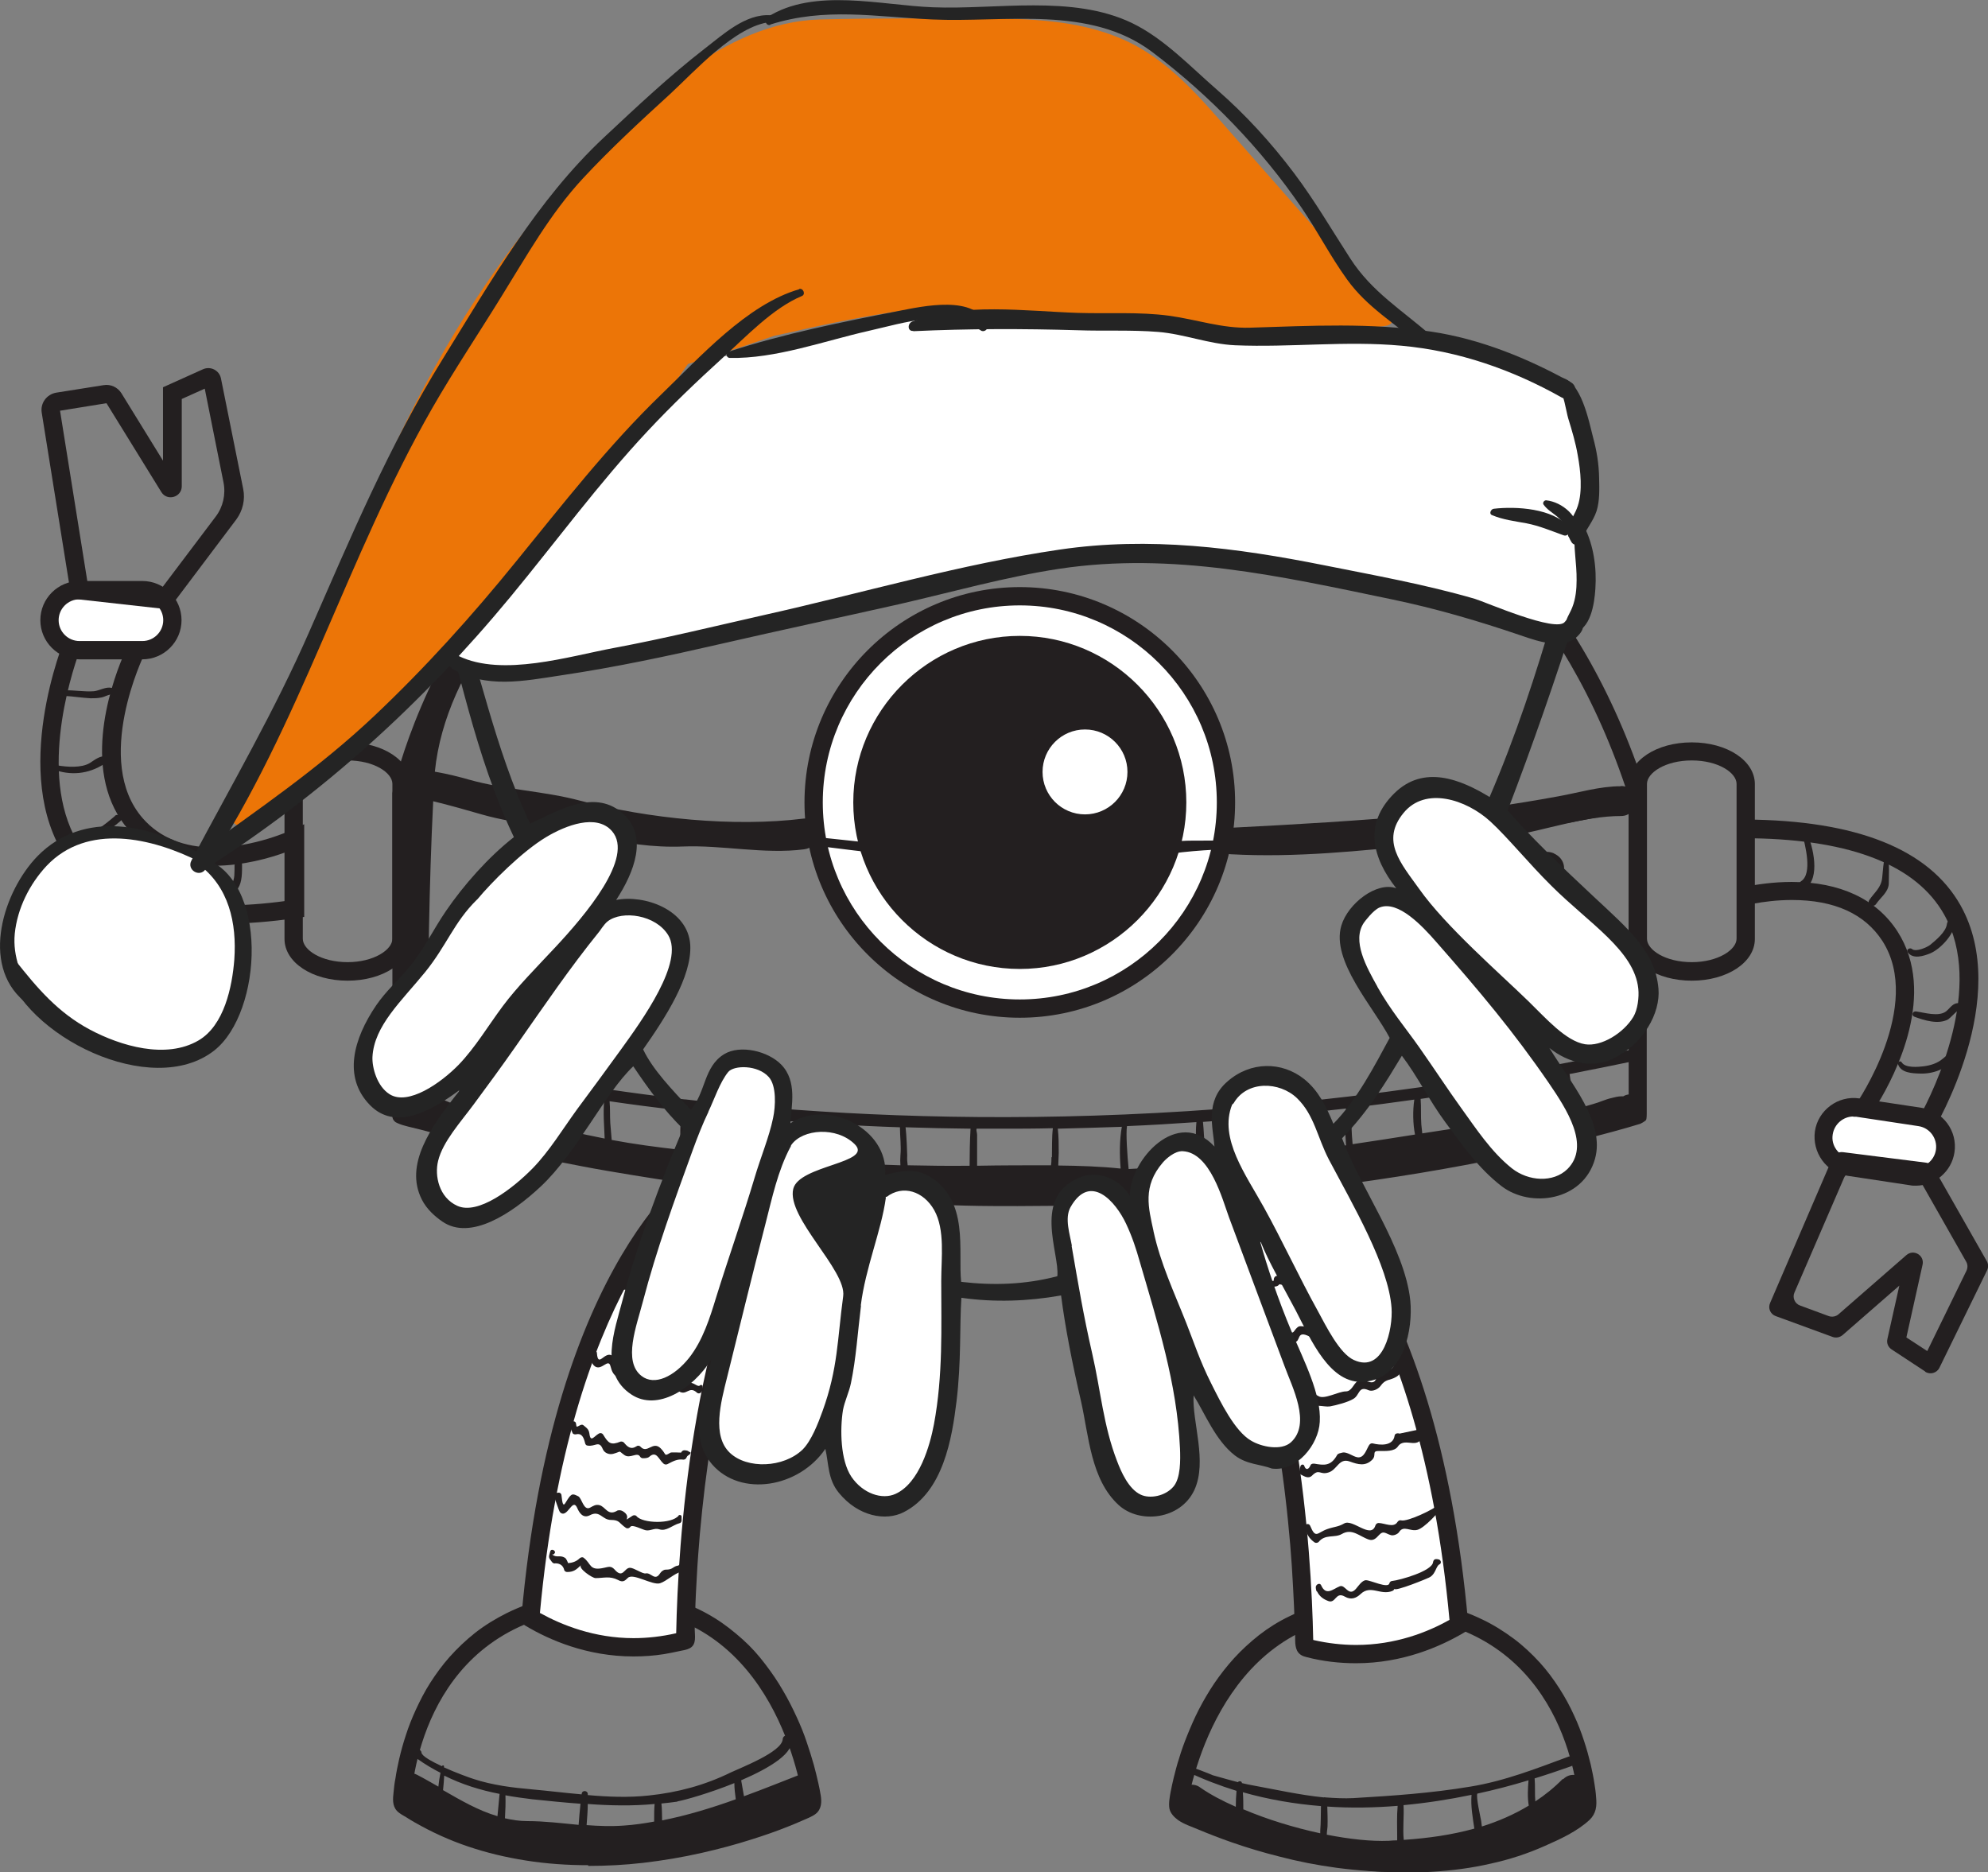 <?xml version="1.0" encoding="UTF-8"?> <svg xmlns="http://www.w3.org/2000/svg" id="_Слой_2" data-name="Слой 2" viewBox="0 0 84.76 79.82"><rect x="0" y="0" width="84.76" height="79.82" fill="#808080" stroke="none"/><defs><style> .cls-1, .cls-2, .cls-3, .cls-4, .cls-5, .cls-6 { stroke-width: 0px; } .cls-1, .cls-5 { fill-rule: evenodd; } .cls-1, .cls-6 { fill: #fff; } .cls-2 { fill: #231f20; } .cls-3, .cls-5 { fill: #242424; } .cls-4 { fill: #ec7507; } </style></defs><g id="_Лицо" data-name="Лицо"><g id="_лицо" data-name="лицо"><g><g><path class="cls-2" d="M82.22,48.53l-3.36-1.06.3-.44s2.86-4.16,1.1-6.91c-.75-1.16-2.05-1.75-3.86-1.75-1.27,0-2.31.31-2.32.31l.19.06-.19-3.8h.34c4.73.03,7.82,1.26,9.17,3.66,2.2,3.92-1.06,9.43-1.2,9.66l-.16.26ZM80.08,47.04l1.77.56c.61-1.12,2.77-5.54,1.04-8.61-1.17-2.08-3.91-3.18-8.15-3.25l-.31,2.06c.47-.09,1.17-.2,1.96-.2,2.06,0,3.62.73,4.51,2.11,1.7,2.64-.09,6.11-.83,7.33Z"></path><path class="cls-6" d="M77.76,48.29c.1-.7.76-1.18,1.45-1.07l2.65.4c.7.11,1.18.76,1.07,1.45h0c-.11.7-.76,1.18-1.45,1.07l-2.65-.4c-.7-.1-1.18-.76-1.07-1.45h0Z"></path><path class="cls-2" d="M81.68,50.55c-.08,0-.17,0-.25-.02l-2.65-.4c-.44-.07-.83-.3-1.09-.66-.26-.36-.37-.8-.31-1.24.13-.89.98-1.54,1.9-1.4l2.65.4c.91.14,1.54.99,1.4,1.9-.12.81-.83,1.42-1.65,1.42ZM79.02,47.6c-.43,0-.81.32-.88.76-.04.24.02.47.16.66s.35.32.58.35l2.65.4c.49.07.94-.27,1.01-.75.07-.48-.26-.94-.75-1.01l-2.65-.4s-.09,0-.13,0Z"></path><path class="cls-2" d="M82.08,58.47l-1.43-.94c-.15-.1-.22-.27-.18-.44l.51-2.28-2.42,2.11c-.12.1-.28.13-.42.08l-2.43-.89c-.23-.08-.34-.34-.24-.56l2.66-6.18c.07-.17.25-.27.44-.25l3.56.45c.13.02.25.09.31.21l2.27,3.99c.07.12.07.27.01.39l-2.03,4.15c-.11.23-.4.31-.61.17ZM81.28,57.02l.89.58,1.67-3.42c.06-.13.06-.27-.01-.39l-1.87-3.29c-.07-.12-.18-.19-.31-.21l-2.59-.32c-.19-.02-.37.08-.44.25l-2.11,4.88c-.1.22.01.48.24.56l1.22.45c.14.05.31.02.42-.08l2.89-2.52c.31-.27.78.01.69.41l-.69,3.1Z"></path><path class="cls-2" d="M25.08,79.52c-.89,0-1.78-.06-2.66-.2s-1.67-.33-2.47-.6-1.54-.61-2.26-1.02c-.13-.07-.25-.15-.38-.23-.13-.08-.28-.15-.39-.27-.2-.22-.17-.52-.14-.79.02-.2.04-.4.08-.59.04-.28.1-.56.16-.83.08-.34.17-.67.28-1,.12-.38.27-.75.43-1.1.18-.39.38-.78.61-1.14.25-.39.52-.76.83-1.11.33-.37.69-.71,1.08-1.02.42-.33.88-.61,1.36-.85.53-.26,1.09-.47,1.67-.62.66-.17,1.34-.28,2.01-.33.04,0,.09,0,.13,0,.65-.04,1.31-.02,1.96.07.57.08,1.13.22,1.68.41.49.18.97.41,1.42.69.42.26.81.57,1.18.9s.67.67.96,1.05.53.73.76,1.13c.22.37.41.75.59,1.14.16.35.31.71.43,1.08.11.32.21.64.3.96.07.25.13.51.19.77.04.17.07.34.1.51.05.29.04.6-.21.8-.17.13-.4.21-.6.3-.18.08-.37.16-.55.23-.52.21-1.04.39-1.58.56-.69.22-1.4.41-2.11.57-.83.19-1.67.33-2.52.43-.78.09-1.56.13-2.34.13ZM17.53,76.67c2.16,1.37,4.7,2.07,7.55,2.07,4.34,0,8.15-1.63,9.14-2.09-.25-1.51-1.79-8.49-8.75-8.08-7.04.42-7.85,6.81-7.94,8.1Z"></path><path class="cls-6" d="M29.21,69.93c.05-3.44.53-13.27,4.27-19.45l-3.31-.68s-6.21,3.82-7.55,19.18c1.42.84,3.74,1.72,6.6.95Z"></path><path class="cls-2" d="M27.01,70.62c-1.99,0-3.6-.71-4.59-1.3l-.21-.13.02-.24c1.35-15.38,7.48-19.32,7.74-19.48l.13-.08,4.01.83-.29.47c-.37.62-.71,1.26-1.01,1.92s-.59,1.37-.83,2.07-.48,1.44-.68,2.17-.38,1.47-.54,2.21-.29,1.46-.41,2.2-.21,1.42-.3,2.13c-.08.67-.15,1.33-.21,2-.05.6-.1,1.21-.13,1.82-.03.52-.06,1.05-.07,1.58,0,.22-.01.45-.02.67,0,.28.09.65-.21.81-.13.07-.29.09-.43.12-.22.05-.44.09-.66.13-.43.07-.87.1-1.31.1ZM23.03,68.77c.92.51,2.31,1.07,3.98,1.07h0c.6,0,1.21-.07,1.82-.21.08-3.93.65-12.85,4.04-18.87l-2.62-.54c-.85.63-5.98,4.98-7.23,18.55Z"></path><path class="cls-2" d="M59.75,79.82c-.93,0-1.85-.07-2.77-.19-.82-.11-1.64-.27-2.44-.48-.68-.17-1.35-.37-2.01-.6-.49-.17-.98-.36-1.46-.56-.28-.12-.6-.22-.85-.4-.15-.11-.32-.28-.36-.48-.04-.22.01-.49.05-.71.04-.2.08-.4.13-.6.07-.28.14-.56.23-.83.1-.34.22-.67.35-.99.15-.37.31-.74.49-1.09.2-.39.42-.76.66-1.12.26-.38.54-.74.85-1.08s.68-.68,1.06-.98c.4-.31.83-.58,1.29-.8.49-.24,1.01-.43,1.54-.56.6-.15,1.21-.23,1.82-.25.36-.01.72,0,1.08.01.69.04,1.38.14,2.06.31.59.15,1.16.35,1.7.61.49.23.95.52,1.38.84.4.3.76.64,1.1,1.01.31.34.59.72.84,1.11.23.36.44.74.62,1.14.17.36.31.73.43,1.1.11.33.2.66.28.99.06.27.12.55.16.82.03.19.06.39.07.58.04.38,0,.7-.28.97-.53.49-1.25.82-1.91,1.11-.74.33-1.51.58-2.29.75-.82.19-1.67.3-2.51.35-.44.03-.88.04-1.32.04ZM50.62,76.95c.99.46,4.8,2.09,9.14,2.09h0c2.85,0,5.39-.7,7.55-2.07-.09-1.29-.92-7.68-7.94-8.1-6.88-.41-8.49,6.59-8.75,8.08Z"></path><path class="cls-6" d="M55.62,70.23c-.05-3.44-.53-13.27-4.27-19.45l3.31-.68s6.21,3.82,7.55,19.18c-1.42.84-3.74,1.72-6.6.95Z"></path><path class="cls-2" d="M57.82,70.91c-.71,0-1.42-.08-2.11-.26-.06-.02-.12-.03-.18-.06-.3-.14-.31-.46-.31-.74,0-.22,0-.44-.02-.66-.02-.51-.04-1.03-.07-1.54-.03-.6-.07-1.19-.12-1.79-.06-.66-.12-1.32-.2-1.98-.08-.71-.18-1.41-.29-2.12s-.25-1.47-.4-2.2-.33-1.48-.53-2.22-.42-1.46-.67-2.18-.52-1.41-.83-2.09-.63-1.32-1-1.95c-.03-.05-.05-.09-.08-.14l-.29-.47,4.01-.83.13.08c.26.16,6.39,4.1,7.74,19.48l.02.24-.21.13c-1,.59-2.61,1.3-4.59,1.3ZM56,69.92c.61.14,1.22.21,1.82.21,1.68,0,3.06-.55,3.98-1.07-1.25-13.62-6.37-17.93-7.23-18.56l-2.62.54c3.39,6.02,3.96,14.94,4.04,18.87Z"></path><path class="cls-2" d="M43.4,51.42c-.74,0-1.48,0-2.23-.02s-1.48-.04-2.22-.07-1.47-.07-2.21-.12-1.46-.1-2.19-.16-1.46-.13-2.18-.21-1.45-.16-2.17-.26-1.44-.2-2.16-.31-1.43-.23-2.14-.35-1.42-.26-2.13-.4-1.41-.29-2.11-.44-1.4-.32-2.09-.49c-.72-.18-1.44-.39-2.17-.56-.16-.04-.31-.08-.46-.15-.05-.02-.1-.05-.13-.09-.12-.11-.08-.32-.08-.47v-.39c0-.2,0-.4,0-.6v-.77c0-.3,0-.61,0-.91v-1.02c0-.37,0-.73,0-1.1v-1.15c0-.39,0-.78,0-1.17v-1.16c0-.37,0-.74,0-1.12v-1.04c0-.31,0-.63,0-.94v-.81c0-.21,0-.43,0-.64v-.45c0-.07,0-.15,0-.24.04-.19.99-4.73,4.53-9.37,3.27-4.29,9.45-9.43,20.33-9.57,0,0,.64-.06,1.75-.06,4.88,0,21.22,1.37,26.85,18.97l.02.12v13.6s0,.2-.03.25c-.04.06-.24.16-.24.16-.11.03-11.05,3.51-26.55,3.51ZM17.51,47.24c8.25,2.26,16.96,3.4,25.89,3.4,14.03,0,24.27-2.86,26.04-3.39v-13.28c-5.48-17.04-21.35-18.37-26.09-18.37-1.06,0-1.7.06-1.7.06-10.58.14-16.57,5.1-19.74,9.24-3.28,4.29-4.3,8.61-4.4,9.05v13.3h0Z"></path><path class="cls-2" d="M14.82,41.81c-1.51,0-2.69-.78-2.69-1.78v-6.6c0-1,1.18-1.78,2.69-1.78s2.69.78,2.69,1.78v6.6c0,1-1.18,1.78-2.69,1.78ZM14.82,32.42c-1.13,0-1.91.53-1.91,1v6.6c0,.48.79,1,1.91,1s1.91-.53,1.91-1v-6.6c0-.48-.79-1-1.91-1Z"></path><path class="cls-2" d="M72.13,41.81c-1.51,0-2.69-.78-2.69-1.78v-6.6c0-1,1.18-1.78,2.69-1.78s2.69.78,2.69,1.78v6.6c0,1-1.18,1.78-2.69,1.78ZM72.13,32.42c-1.13,0-1.91.53-1.91,1v6.6c0,.48.79,1,1.91,1s1.91-.53,1.91-1v-6.6c0-.48-.79-1-1.91-1Z"></path><path class="cls-2" d="M9.56,39.38h0c-3.23,0-5.5-.95-6.75-2.81-2.39-3.58-.12-9.18-.02-9.42l.12-.28,3.48.55-.24.48s-2.21,4.54-.06,6.99c.72.82,1.75,1.24,3.04,1.24,1.7,0,3.27-.73,3.28-.73l.56-.26v3.95s-.33.05-.33.05c-1.11.16-2.15.24-3.09.24ZM3.4,27.73c-.42,1.16-1.82,5.6.05,8.4,1.09,1.64,3.15,2.47,6.1,2.47h0c.81,0,1.7-.06,2.64-.19v-2.08c-.65.24-1.81.58-3.06.58-1.53,0-2.75-.51-3.63-1.51-2.07-2.36-.82-6.06-.27-7.38l-1.84-.29Z"></path><path class="cls-6" d="M7.35,26.44c0,.71-.57,1.28-1.28,1.28h-2.68c-.71,0-1.28-.57-1.28-1.28h0c0-.71.57-1.28,1.28-1.28h2.68c.71,0,1.28.57,1.28,1.28h0Z"></path><path class="cls-2" d="M6.07,28.11h-2.68c-.92,0-1.67-.75-1.67-1.67s.75-1.67,1.67-1.67h2.68c.92,0,1.67.75,1.67,1.67s-.75,1.67-1.67,1.67ZM3.39,25.55c-.49,0-.89.4-.89.89s.4.89.89.89h2.68c.49,0,.89-.4.89-.89s-.4-.89-.89-.89h-2.68Z"></path><path class="cls-2" d="M7.18,25.98l-4.13-.46-1.27-7.92c-.07-.41.21-.79.62-.86l2.02-.32c.3-.05.6.09.76.35l1.77,2.87v-3.13l1.71-.77c.32-.14.69.05.76.39l.95,4.72c.09.45-.02.92-.29,1.29l-2.9,3.85ZM3.73,24.81l3.1.35,2.37-3.14c.31-.41.43-.94.33-1.45l-.8-4-.98.44v3.72c0,.47-.62.65-.87.25l-2.34-3.79-1.98.32,1.17,7.31Z"></path><circle class="cls-6" cx="43.48" cy="34.21" r="8.79"></circle><path class="cls-2" d="M43.48,43.39c-5.06,0-9.18-4.12-9.18-9.18s4.12-9.18,9.18-9.18,9.18,4.12,9.18,9.18c0,5.06-4.12,9.18-9.18,9.18ZM43.48,25.81c-4.63,0-8.4,3.77-8.4,8.4s3.77,8.4,8.4,8.4,8.4-3.77,8.4-8.4c0-4.63-3.77-8.4-8.4-8.4Z"></path><circle class="cls-2" cx="43.48" cy="34.21" r="6.71"></circle><path class="cls-2" d="M43.48,41.31c-3.91,0-7.1-3.19-7.1-7.1s3.19-7.1,7.1-7.1,7.1,3.19,7.1,7.1-3.19,7.1-7.1,7.1ZM43.48,27.89c-3.48,0-6.32,2.84-6.32,6.32s2.84,6.32,6.32,6.32,6.32-2.84,6.32-6.32c0-3.49-2.84-6.32-6.32-6.32Z"></path><circle class="cls-6" cx="46.26" cy="32.91" r="2.2"></circle><path class="cls-2" d="M46.26,35.5c-1.43,0-2.59-1.16-2.59-2.59s1.16-2.59,2.59-2.59,2.59,1.16,2.59,2.59c0,1.43-1.16,2.59-2.59,2.59ZM46.26,31.1c-1,0-1.81.81-1.81,1.81s.81,1.81,1.81,1.81,1.81-.81,1.81-1.81-.81-1.81-1.81-1.81Z"></path><path class="cls-2" d="M66.25,36.38c-.21-.09-.44-.08-.65.02-.04.02-.07.05-.1.08,0,0,0,0,0,0-.05-.02-.09-.02-.13.02-.2.15-.28.44-.31.68-.03.2.12.36.27.47.36.25.96.18,1.21-.19.27-.39.16-.87-.28-1.07ZM66.17,37.31c-.16.18-.49.13-.67.03-.14-.07-.12-.2-.06-.33,0-.02.01-.04.02-.07.03.02.06.03.09.02.1-.03.15-.1.22-.16.09-.08.22-.08.33-.05.29.08.24.38.08.56Z"></path><path class="cls-2" d="M4.76,29.33c-.23-.07-.53.12-.76.14-.41.03-.82-.05-1.23-.04-.16,0-.16.24,0,.24.36.02.72.08,1.09.1.15,0,.29,0,.44-.03.16-.02.34-.15.49-.13.04,0,.07-.04.07-.07,0-.03,0-.06,0-.08,0-.06-.05-.12-.11-.14Z"></path><path class="cls-2" d="M4.54,32.25c-.27-.05-.49.14-.71.28-.36.22-.99.17-1.39.1-.14-.02-.2.17-.06.21.77.25,1.54.12,2.19-.36.08-.06.09-.21-.03-.23Z"></path><path class="cls-2" d="M4.9,34.79c-.45.38-.94.8-1.55.86-.15.01-.15.23,0,.23.71.01,1.26-.44,1.78-.87.16-.13-.07-.36-.23-.23Z"></path><path class="cls-2" d="M6.71,36.27c-.1.02-.15.07-.21.15-.03.04-.04.09-.06.13-.04.1-.12.19-.19.27-.13.16-.31.27-.45.42-.13.15-.26.34-.46.38-.12.03-.09.21.03.21.34-.01.55-.33.8-.52.16-.12.3-.26.42-.42.03-.04.16-.31.2-.32.2-.04.12-.35-.08-.3Z"></path><path class="cls-2" d="M10,36.86c0,.16,0,.31-.01.47-.02.27-.16.49-.28.73-.11.24-.37.42-.38.68,0,.12.17.13.21.03.04-.13.22-.24.3-.36.11-.17.2-.36.31-.54.18-.28.17-.69.17-1.01,0-.2-.3-.2-.3,0Z"></path><path class="cls-2" d="M77.04,35.5c-.05-.11-.22-.03-.19.08.11.44.44,1.67-.06,1.99-.19.13-.01.44.18.31.66-.45.33-1.79.07-2.38Z"></path><path class="cls-2" d="M80.48,36.48c-.01-.05-.1-.05-.11,0-.07.3-.09.62-.12.93-.04.44-.33.63-.55.96-.12.18.17.35.29.17.18-.27.53-.51.54-.87,0-.4.04-.79-.05-1.19Z"></path><path class="cls-2" d="M83.01,39.39c-.04.34-.47.69-.71.89-.14.11-.62.32-.78.18-.09-.08-.27.03-.18.14.22.31.68.16.97.04.42-.18.99-.79,1.03-1.25.02-.22-.31-.21-.33,0Z"></path><path class="cls-2" d="M83.54,42.77c-.28-.03-.38.2-.57.35-.32.24-.92.05-1.28,0-.15-.02-.21.18-.06.23.41.15,1.01.34,1.43.11.08-.05.36-.35.39-.35.13-.01.2-.11.19-.23,0-.06-.04-.09-.1-.1Z"></path><path class="cls-2" d="M83.15,44.95c-.16.05-.18.07-.31.18-.23.2-.52.29-.82.33-.24.03-.79.08-.94-.17-.05-.08-.18-.03-.16.07.12.39.62.4.95.41.5.02,1.21-.18,1.39-.7.02-.06-.05-.13-.11-.11Z"></path><path class="cls-2" d="M32.49,19.25c-2.26,1.21-4.44,2.4-6.46,4-.9.71-1.75,1.51-2.42,2.44-.44.61-1.22,1.56-1.3,2.34-.01.1.12.1.15.02.3-.75.98-1.52,1.43-2.19.74-1.13,1.98-2.05,3.04-2.85,1.81-1.36,3.77-2.37,5.76-3.43.22-.12.02-.45-.19-.33Z"></path><path class="cls-2" d="M30.46,55.7c-.37-.08-.69-.05-1.03-.28-.04-.03-.1-.03-.14,0-.29.2-.32-.04-.54-.12-.23-.08-.5.16-.69-.1-.14-.19,0-.26-.26-.33-.35-.1-.32.62-.81-.11-.03-.05-.09-.08-.15-.06.41-.12-.36-.1-.22-.21.02-.01.02-.03,0-.04-.01-.01-.03-.03-.04-.04-.04-.05-.13-.02-.15.04-.04.13-.09.33,0,.45.11.13.35.05.42.15.09.14.27.32.46.3.24-.03.39-.17.51,0,.09.12.25.38.43.33.08-.02.38-.13.44-.06.06.07.13.18.23.2.27.06.41-.14.65.02.23.15.65.14.91.08.11-.02.11-.2,0-.22Z"></path><path class="cls-2" d="M29.96,59.11c0-.05-.07-.09-.11-.05-.1.1-.24-.12-.48-.12-.22,0-.26.17-.42-.23-.03-.08-.12-.13-.2-.08-.08.05-.52.37-.59.13-.05-.17-.02-.14-.14-.28-.05-.05-.15-.05-.19,0-.35.39-.66.28-.85-.15-.03-.07-.13-.09-.19-.05-.54.38-.39-.32-.7-.49-.32-.19-.59.55-.64-.1,0-.07-.06-.12-.14-.1-.06,0-.11.01-.17.04-.03.01-.06.04-.05.08.01.03.02.05.03.08.01.03.05.03.07,0-.02.05,0,.34.17.46.29.21.58-.37.67,0,.06.23.13.4.36.48.11.04.26-.04.36-.08-.07.03.28.49.3.5.34.2.65-.11.85-.34-.17.19.39.42.5.39.04-.01.37-.19.34-.27.04.11.09.33.21.39.33.2.43-.25.76.05.06.06.15.04.2-.03.07-.1.06-.12.04-.24Z"></path><path class="cls-2" d="M29.41,61.92c-.08-.08-.12-.08-.23-.09-.07,0-.12.05-.14.1,0,0-.4-.02-.45,0-.3.18-.16.08-.42-.18-.34-.34-.57.25-.86-.07-.04-.05-.12-.06-.17-.02-.25.16-.39.02-.54-.16-.03-.03-.09-.05-.14-.04-.42.17-.52.07-.74-.29-.04-.07-.12-.09-.19-.05-.2.11-.35.4-.4,0-.03-.2-.12-.24-.26-.36-.04-.03-.09-.02-.13,0-.15.07-.16.12-.18-.06-.01-.14-.21-.14-.22,0-.02.19-.01.21.07.39.02.06.1.07.15.06.26-.06.33.15.39.39.01.04.05.09.1.09.32.06.49-.24.65.15.07.17.28.25.45.2.39-.11.18-.15.48.06.24.16.54-.15.66.06.02.04.07.07.12.07.08,0,.2,0,.27-.06.31-.28.4.11.61.29.05.04.11.05.17.02.22-.11.41-.23.68-.19.07,0,.12-.05.14-.11.02-.06.08-.07.14-.13.03-.03.03-.07,0-.1Z"></path><path class="cls-2" d="M28.94,64.61c-.3.38-1.55.34-1.8.03-.04-.05-.12-.05-.17-.02-.54.34.04.07-.43-.2-.07-.04-.19-.05-.25,0-.38.21-.47-.18-.73-.25-.16-.04-.26.03-.39.1-.29.17-.36-.41-.52-.48-.07-.03-.19-.11-.28-.06-.26.17-.35.82-.43.03,0-.08-.07-.14-.15-.12-.05,0-.1.02-.15.03-.11.01-.11.16,0,.18.01,0,.18.54.23.61.04.05.09.08.16.07.24-.05.41-.63.58-.24.09.21.25.46.54.31.43-.23.52.2.9.2s.34.14.64.34c.07.04.15.01.19-.05.08-.11.5.12.65.15.2.04.37-.11.58-.04.3.1.56-.18.86-.26.06-.01.09-.07.09-.12,0-.05,0-.1,0-.16,0-.08-.1-.09-.14-.04Z"></path><path class="cls-2" d="M29.1,66.77c-.02-.09-.13-.09-.18-.02-.01,0-.02,0-.04,0-.22.06-.19.17-.5.17-.09,0-.19.08-.24.16-.22.35-.38-.05-.61,0-.13.03-.5-.24-.67-.24-.25,0-.3.49-.66.07-.15-.16-.25-.11-.44-.07-.65.15-.54-.18-.88-.43-.05-.04-.12-.01-.16.02-.13.13-.3.2-.5.21-.02-.05-.07-.19-.14-.23-.22-.13-.34.03-.56-.15.03.02.06.02.09,0,0,0,.02-.01.02-.02.12-.1-.12-.26-.17-.1-.07.26-.09.24.07.45.04.05.09.08.15.06.21,0,.34.11.38.3.02.04.07.07.12.07.28,0,.39-.1.59-.29-.13.13.48.55.62.55.35,0,.61-.1.96.08.2.11.28.05.42-.09.22-.22,1.05.33,1.37.23.28-.09.61-.42.9-.49.06-.02.11-.09.09-.15-.01-.03-.02-.05-.02-.08Z"></path><path class="cls-2" d="M55.73,51.33c-.12.09-.14.1-.18.25-.01.06,0,.11.01.17,0,.02-.28-.12-.33-.13-.45-.13-.55.4-.96.4-.06,0-.11.04-.13.1-.09.31-.2.24-.46.18-.06-.01-.12,0-.15.06-.1.17-.44.14-.6.14-.07,0-.13.08-.09.15.02.03.03.05.05.07.02.02.05.02.07,0,.08-.1.53.07.7-.11.14-.14.43.31.63-.03.09-.16,0-.3.24-.3.12,0,.21-.1.29-.18.31-.35.6.03.94-.2.06-.04.07-.09.06-.15l.05-.23c.09-.1-.03-.28-.15-.19Z"></path><path class="cls-2" d="M57.64,53.31c0-.2-.29-.2-.3,0-.03.64-.38.21-.61.45-.04.04-.08.09-.09.14-.04.27-.41.18-.62.14-.11-.02-.2.05-.21.16-.03.42-.6.05-.77.02-.08-.01-.18.02-.2.11-.11.12-.22.14-.34.07-.12-.04-.21.08-.19.19,0,.04-.27.02-.3.02-.1,0-.16.13-.08.21,0,0,0,.02.01.02.02.07.12.07.14,0,0-.03.34.1.47-.09.23.07.43.03.54-.17.25.09.4.25.71.2.19-.03.28-.22.31-.39.34.06.73.09.83-.31.02-.1.43-.09.52-.18.2-.19.2-.32.19-.59Z"></path><path class="cls-2" d="M58.63,55.54c-.18.06-.34.12-.5.22-.02.01-.04.03-.06.06-.13.31-.45.24-.75.27-.08,0-.13.04-.16.12-.14.41-.38.21-.65.08-.11-.06-.25.01-.25.14-.01.37-.73.03-.9.13-.08.05-.14.13-.19.2-.1.17-.44-.11-.55-.19-.09-.06-.23.02-.23.13,0,.03-.02.06-.02.09-.04.04-.04.1-.02.15.03.08.03.08.09.13,0,0,.02,0,.03,0,.05-.05.09-.1.13-.14.18.16.29.27.57.29.32.01.07-.54.66-.24.37.19.62,0,.71-.3.38.19.79.36.88-.25.01-.08.63.03.76-.15.17-.25.38-.37.55-.61.05-.07-.03-.17-.11-.14Z"></path><path class="cls-2" d="M59.68,57.98c-.14.05-.17.06-.23.19-.11.28-.2.2-.49.27-.16.04-.24.27-.31.39-.15.28-.54-.12-.77.05-.18.13-.25.44-.5.44-.31,0-.92.36-1.17.2-.56-.36-.59.86-1.03.12-.07-.12-.29-.08-.28.08.01.23.08.35.12.59,0,.03.06.03.07,0,.01-.1.04-.18.06-.25.25.23.61.43.73.05.1-.31.56-.11.82-.15.28-.05.77-.18,1-.32.28-.16.21-.57.65-.37.16.07.4-.04.5-.17.23-.33.4-.23.68-.4.31-.18.08-.38.27-.53.09-.08,0-.24-.12-.2Z"></path><path class="cls-2" d="M60.38,60.97c-.24.05-.48.1-.71.15-.08-.03-.2-.01-.21.09-.07.46-.64.4-.92.33-.07-.02-.12.01-.16.06-.12.18-.21.57-.5.53-.2-.03-.45-.25-.65-.2-.07.02-.18.03-.22.1-.27.49-.56.44-.98.37-.05,0-.12,0-.15.06-.08.19-.2.24-.27.04-.01-.05-.05-.06-.08-.06,0,0,0,0,0,0,0,0,0,0,0,0-.03,0-.06.02-.08.06-.03.1-.03.14-.04.26,0,.04.02.09.06.11.14.07.32.19.47.04.31-.31.33-.02.69-.13.39-.11.45-.64.92-.47.36.13.66.21.95-.07.22-.22-.06-.39.33-.38.23,0,.62.03.77-.19.31-.46.95.26,1.08-.61.03-.19-.26-.27-.29-.08Z"></path><path class="cls-2" d="M61.41,64.1c-.29.27-1.41.78-1.66.72-.07-.02-.13.01-.17.07-.16.26-.53.05-.8.04-.07,0-.12.05-.14.11-.19.59-.97-.3-1.33-.09-.26.15-.4.13-.72.24-.43.15-.49.44-.73-.14-.05-.13-.25-.08-.22.06.07.3.17.48.41.65.05.03.13.02.17-.02.28-.35.68-.16.99-.34.44-.26.76.11,1.16.24.19.06.31-.07.42-.19.2-.22.29-.06.52,0,.1.03.28-.04.34-.13.19-.31.48-.01.79-.1.27-.07.93-.74,1.07-1.04.03-.07-.05-.14-.11-.08Z"></path><path class="cls-2" d="M61.4,66.51c-.06-.03-.1-.04-.17-.04-.08,0-.12.06-.13.13-.04.39-1.44.77-1.73.8-.06,0-.12.04-.13.1-.05.24-.8-.13-1-.13-.17,0-.34.27-.43.37-.32.36-.45-.21-.69-.11-.28.11-.58.43-.79-.04-.06-.14-.25-.03-.23.1,0,.04.01.07.02.11,0,.03.02.05.04.06.1.2.26.32.48.4.32.11.3-.42.7-.19.26.15.48.07.67-.11.43-.41.85.07,1.35-.13.04-.02.09-.05.09-.1-.02.16,1.52-.48,1.4-.44.38-.12.35-.52.53-.6.07-.03.07-.15,0-.18Z"></path><path class="cls-2" d="M66.63,75.84c-.36.37-.76.69-1.17.96-.03-.32,0-.65-.03-.98.52-.16,1.05-.34,1.56-.52.25-.09.14-.5-.11-.41-1.38.51-2.72,1.04-4.19,1.28-1.68.28-3.3.39-4.99.49-.38.02-.78,0-1.19-.03-.02-.01-.05-.01-.07,0-1.01-.1-2.08-.34-3.01-.51-.16-.03-.32-.06-.48-.1,0,0,0,0,0-.01-.01-.08-.13-.09-.17-.03-.36-.09-.72-.2-1.09-.3.1.03-1.04-.43-1.01-.35-.01-.04-.07-.04-.08,0l-.03.11s0,.07.04.09c.69.33,1.4.6,2.11.82-.02.22-.03.45-.03.68-.57-.25-1.08-.52-1.5-.81-.09-.07-.19-.12-.33-.13-.02,0-.03,0-.05,0-.5-.04-.83.7-.42,1.02,1.12.88,2.21,1.38,3.63,1.62,1.82.31,3.31,1.08,5.2,1.07,3.07-.02,6.16-.81,8.34-3.02.59-.59-.33-1.51-.92-.92ZM62.98,76.47c.74-.16,1.47-.35,2.19-.57-.03.35-.05.73.01,1.08-.63.38-1.3.67-2,.89-.01-.08-.02-.16-.03-.24-.03-.18-.23-1.03-.16-1.17ZM59.84,76.96c.97-.09,1.94-.24,2.9-.44-.04.49.05.96.12,1.44-.97.27-1.98.41-3.01.48-.05-.49.02-1.03-.01-1.48ZM53.01,77.15c0-.25,0-.5-.02-.74,1.09.31,2.21.5,3.33.59-.01.35,0,.7-.03,1.04,0,.03,0,.08,0,.12-1.11-.24-2.26-.59-3.27-1.02ZM56.57,78.22c0-.12.02-.23.03-.34.01-.28,0-.58-.01-.86.99.07,2,.05,3-.03-.04.44-.02.89-.02,1.33,0,.05,0,.1,0,.14-.12,0-.24.01-.36.02-.75.03-1.67-.07-2.64-.26Z"></path><path class="cls-2" d="M34.23,75.61c-.82.32-1.66.66-2.51.97-.04-.23-.08-.46-.12-.68,1.23-.53,2.34-1.2,2.11-1.79-.07-.18-.33-.16-.34.05-.05.54-1.78,1.2-2.2,1.4-1.12.55-2.27.86-3.52.99-.83.09-1.71.06-2.59-.02,0-.02,0-.03,0-.05h0c0-.14-.24-.18-.26,0,0,0,0,.02,0,.02-.71-.06-1.42-.15-2.09-.21-.43-.04-.85-.08-1.27-.15,0,0,0,0,0,0-.42-.07-.84-.16-1.26-.3-.13-.04-.72-.25-1.25-.49,0-.02,0-.04,0-.05,0-.05-.08-.04-.09,0,0,0,0,0,0,0-.45-.21-.85-.43-.87-.58-.02-.17-.24-.17-.26,0,0,.04-.01.08-.01.12,0,.05.03.1.07.13.34.24.67.44,1.01.61-.04.2-.07.39-.09.59-.3-.17-.59-.34-.9-.5-.67-.35-1.19.57-.58,1,.42.29.85.57,1.28.83-.04.16-.07.32-.09.48-.01.1.1.15.18.14.16-.02.19-.15.16-.28,0-.02-.02-.02-.03-.03,0-.05.02-.11.03-.16.69.41,1.4.79,2.16,1.09,1.36.55,3.43.28,4.88.42,2.94.29,6.16-1.28,8.82-2.32.51-.27.04-1.41-.35-1.26ZM28.88,76.8c.34-.06,1.39-.36,2.43-.78,0,.23.03.46.06.69-1.03.37-2.08.69-3.14.9-.01-.24,0-.48-.03-.72.23-.02.45-.05.68-.08ZM18.89,76.32c.02-.21.04-.42.05-.62.76.38,1.54.62,2.36.78-.03.32-.06.64-.09.95-.82-.24-1.57-.68-2.32-1.11ZM21.53,77.51c.02-.32.03-.65.02-.97.37.07.75.12,1.15.17.68.07,1.36.14,2.05.19-.03.3-.06.6-.08.9-.73-.07-1.46-.16-2.19-.16-.33,0-.64-.05-.95-.12ZM25.01,77.82c.02-.3.05-.61.05-.91.95.07,1.91.09,2.85,0-.02.22-.02.44-.02.66,0,.03,0,.06,0,.09-.43.08-.85.14-1.29.17-.54.04-1.07.02-1.61-.02Z"></path><path class="cls-2" d="M69.18,46.74s-.03,0-.06,0c-.14,0-.27.04-.4.07-.28.06-.53.19-.8.26-.26.07-.53.16-.8.24,0-.04,0-.07,0-.11,0-.18-.02-.32-.08-.48-.05-.13.02-.29-.02-.42-.05-.17-.08-.34-.1-.51.98-.19,1.97-.39,2.97-.6l-.11-.49c-16.92,3.66-31.21,3.25-40.57,2.17-.01,0-.02,0-.03,0-2.38-.28-4.44-.59-6.15-.9,0,0,0,0,0,0-.01-.08-.13-.09-.17-.03-2.19-.4-3.76-.77-4.65-1,.05-3.59.08-7.2.26-10.78.67.16,1.58.42,2.06.56,1.56.45,3.23.5,4.81.92,1.17.31,2.55.5,3.76.45,1.71-.07,3.48.34,5.18.12.16-.02.28-.08.38-.17.57.07,1.13.14,1.69.21,2.33.29,4.73.3,7.07.3,2.17,0,4.38.14,6.53-.16,2.42-.33,4.9-.13,7.34-.39,2.34-.25,4.68-.28,7.02-.59.91-.12,1.82-.19,2.72-.36.51-.09,1.02-.2,1.53-.3.36-.07.69-.4,1.09-.3.25.07.35-.31.1-.38-.38-.1-.77.05-1.12.21-1.13.52-2.67.52-3.87.66-2.34.28-4.66.38-7,.6-2.34.23-4.63.3-6.98.3-1.03,0-2.08.3-3.13.3-1.25,0-2.51,0-3.76,0-2.35,0-4.74,0-7.08-.24-.66-.07-1.32-.14-1.97-.21.12-.39-.07-.85-.58-.79-2.97.37-6.64,0-9.51-.76-1.56-.42-3.19-.46-4.75-.9-.34-.1-.93-.25-1.46-.34.46-4.57,4.23-8.49,7.34-11.45.59-.56-.3-1.45-.89-.89-3.3,3.1-6,6.42-7.39,10.82-.19.6-.3,1.23-.37,1.87-.02.08-.03.16-.02.25-.15,1.68,0,3.42-.07,5.05-.09,2.67-.19,5.33-.15,8-.12.33.04.75.48.8.05.17.17.33.36.4,4.07,1.56,8.17,2.24,12.47,2.68-.69.14-.99.9-1.61,1.18-.03.02-.05.06-.05.09,0,.01,0,.02,0,.03,0,.02.01.02.02.04,0,.02-.01.05.02.07.29.23-.06.65.27.84.17.1.32-.08.42-.19.04-.04.09.4.21.45.14.06.45-.06.46,0,0,.05.03.11.09.12.11.02.19.04.29-.02.19-.11.1-.11.16.11.1.35.57.2.8.26.04,0,.06,0,.09-.01.13.03.23-.15.1-.21-.05-.02-.09-.04-.13-.05-.03-.01-.07,0-.1.02-.19-.02-.51-.04-.49-.18.02-.19,0-.28-.14-.4-.04-.04-.11-.05-.15-.02-.06.04-.26.26-.28.22-.02-.09-.16-.15-.23-.18-.14-.04-.33.22-.37-.03-.02-.14-.03-.24-.14-.34-.03-.03-.07-.04-.11-.03-.19.06-.44.36-.41-.07,0-.13-.06-.27-.16-.36,0-.02.02-.03.02-.05,0-.04-.02.05.08,0,.07-.04.13-.08.19-.13.12-.09.22-.19.32-.29.29-.28.55-.54.96-.65.12-.03.11-.16.04-.22.51.05,1.02.1,1.54.15,5.29.48,10.55.2,15.83.52.16,0,.29-.03.39-.1,6.06.18,12.35-1.56,18.3-2.32.06,0,.12-.02.17-.04.57-.08,1.15-.28,1.71-.42.28-.07.54-.24.84-.26.28-.02.49-.07.7-.27.53-.5-.18-1.29-.74-.95ZM19.57,47.16c-.42-.17-.83-.34-1.23-.47-.05-.02-.1-.04-.16-.05,0-.4.01-.8.02-1.19.38.1.86.21,1.45.35-.04.29-.08.58-.08.88,0,.16,0,.33,0,.49ZM21.41,47.77c-.5-.07-1.02-.27-1.54-.48,0-.11,0-.22,0-.34,0-.36.04-.73.05-1.09.79.18,1.76.37,2.88.58-.02.36-.02.72-.02,1.08,0,.16.01.31.03.47-.47-.07-.94-.14-1.39-.21ZM25.09,48.4c-.64-.15-1.3-.26-1.96-.37-.02-.17-.04-.34-.04-.52,0-.34,0-.69-.02-1.03.82.15,1.71.29,2.69.44-.05.54,0,1.08.02,1.62-.23-.05-.46-.09-.68-.14ZM29.01,49.02c-.99-.11-1.97-.24-2.93-.42-.02-.24-.04-.48-.06-.72-.02-.31,0-.62-.03-.93.95.14,1.96.27,3.05.4-.04.55-.04,1.11-.03,1.67ZM29.35,49.06c0-.56,0-1.12-.03-1.67.94.11,1.92.21,2.95.3-.03.22-.06.46-.01.66.07.33.08.65.08.97-.99-.08-1.99-.15-2.99-.26ZM35.27,49.19c0,.12-.01.23-.02.34-.56-.04-1.13-.07-1.69-.12-.3-.02-.61-.05-.92-.07-.01-.55-.05-1.1-.13-1.63.9.08,1.83.14,2.79.2-.04.43-.03.86-.03,1.28ZM38.39,49.27c-.01.14-.01.27,0,.41-.93-.03-1.87-.06-2.81-.12,0-.12.01-.24.01-.36v-.76c0-.14-.05-.35-.03-.51.91.05,1.85.1,2.81.13,0,.41.06.8.02,1.21ZM41.34,49.7c-.88.01-1.76,0-2.64-.02-.02-.14-.03-.27-.02-.42,0-.1-.03-.89-.07-1.2.9.03,1.82.05,2.77.06-.03.53-.04,1.06-.04,1.58ZM44.83,49.34c0,.11,0,.22-.02.34-1.07,0-2.13,0-3.15.02,0-.2,0-.39,0-.59,0-.24,0-.48,0-.72,0-.12-.05-.19-.02-.27.34,0,.68,0,1.03,0,.73,0,1.47,0,2.22-.02-.05.41-.03.82-.04,1.23ZM47.78,49.82c-.85-.09-1.75-.12-2.66-.13,0-.19.02-.38.02-.53,0-.35,0-.7-.04-1.04.89-.02,1.81-.05,2.73-.08-.1.57-.1,1.19-.05,1.79ZM48.12,49.84c-.06-.63-.12-1.5-.07-1.83.97-.04,1.96-.1,2.96-.17-.03.31-.03.63.01.93.04.27.11.56.17.84-1.02.1-2.04.18-3.07.23ZM51.51,49.58c-.04-.2-.09-.4-.12-.6-.06-.38-.06-.77-.1-1.15.9-.06,1.83-.14,2.76-.22-.04.56.05,1.12.11,1.68-.88.11-1.76.21-2.65.3ZM57.38,48.83c-.96.15-1.93.28-2.9.41-.02-.18-.03-.36-.06-.53-.06-.38-.06-.76-.1-1.13,1.01-.09,2.03-.2,3.07-.32-.06.52-.04,1.05,0,1.57ZM57.67,48.78c-.01-.12-.02-.24-.03-.37-.03-.39,0-.79-.05-1.18.89-.1,1.79-.22,2.71-.35-.07.48-.06,1.03.03,1.49-.89.14-1.77.28-2.66.41ZM60.64,48.32c-.02-.2-.04-.37-.04-.37-.03-.37,0-.74-.03-1.1.98-.14,1.97-.29,2.98-.46-.02.28.05.53.04.84,0,.21.07.42.08.63-1.01.15-2.02.3-3.03.46ZM63.9,47.23c-.03-.29-.07-.59-.13-.88.96-.16,1.93-.33,2.9-.51,0,.29.05.56.05.86,0,.12.07.24.09.36.01.11.01.23,0,.35-.1.02-.2.05-.3.06-.04,0-.07.02-.1.03-.81.1-1.62.21-2.44.33-.03-.2-.05-.41-.07-.58Z"></path><path class="cls-2" d="M69.11,33.52c-.91,0-1.78.27-2.67.43-1.91.35-3.77.62-5.71.79-2.76.25-5.48.41-8.25.55-.73.04-.73,1.1,0,1.13,2.76.15,5.5-.14,8.25-.42,1.21-.13,2.43-.14,3.64-.35,1.52-.26,3.19-.86,4.74-.86.82,0,.82-1.28,0-1.28Z"></path></g><g><polygon class="cls-1" points="59.93 38.18 58.43 38.47 57.52 39.32 57.49 40.53 59.35 43.85 61.04 46.26 62.67 48.65 64.11 50.11 65.84 50.76 67.14 50.28 67.73 49.1 67.63 47.63 65.87 44.9 65.61 44.15 67.53 44.99 69 44.67 70.24 43.43 70.24 41.76 69.55 40.62 64.4 35.41 62.25 33.68 60.68 33.58 59.8 34.04 59.12 34.98 58.96 35.96 59.58 37.13 59.93 38.18"></polygon><polygon class="cls-1" points="45.13 52.07 45.59 55.4 47.22 62.83 48.39 64.17 50.05 63.97 50.74 62.57 50.54 59.7 50.77 58.62 52.04 60.51 53.67 61.98 55.17 62.05 55.99 60.94 53.15 51.84 53.54 51.78 56.32 57.03 57.33 58.2 58.3 58.46 59.38 57.84 59.87 56.05 59.35 53.73 56.58 48.38 55.76 46.59 54.49 46.1 52.79 46.23 52.01 46.98 52.21 48.06 52.34 49.13 51.72 49.13 50.54 48.45 49.3 49.1 48.88 49.98 48.59 50.86 48.55 51.35 47.41 50.93 46.53 50.28 45.55 50.83 45.13 52.07"></polygon><polygon class="cls-1" points="30.62 45.65 29.54 47.8 27.2 54.51 26.67 57.87 27.23 59.08 28.11 59.24 29.35 58.56 30.88 57.19 30.33 60.74 30.85 62.37 32.51 62.8 34.27 62.34 35.51 60.65 35.74 62.57 36.42 63.51 37.4 64.23 38.64 64 39.82 62.28 40.27 60.38 40.63 56.44 40.43 52.66 40.11 51.16 39.29 50.47 38.51 50.34 37.7 50.5 37.3 50.7 37.4 49.53 36.68 48.29 35.28 47.67 34.6 47.8 33.98 48.03 33.46 48.45 33.55 46.07 32.84 45.25 31.47 45.06 30.62 45.65"></polygon><polygon class="cls-1" points="22.21 35.9 19.43 38.93 18.52 40.3 15.91 43.53 15.52 45.32 16.11 47.01 17.64 47.01 19.96 45.74 21.1 44.73 18.33 49.2 18.23 50.24 18.95 51.55 19.86 51.87 21.68 51.16 23.97 48.97 27.29 44.28 28.92 41.31 28.99 39.84 28.43 39.16 27.42 38.73 26.74 38.83 25.24 39.32 25.01 39.58 26.67 37.49 26.97 35.86 26.02 34.72 25.04 34.62 23.93 35.01 22.21 35.9"></polygon><path class="cls-5" d="M67.2,26.2c-.89,2.78-1.85,5.56-2.92,8.35.95,1.1,2.31,2.41,3.64,3.65,1.53,1.43,2.65,2.36,2.79,3.95.09,1.04-.64,2.37-1.95,2.99-.86.41-1.87.2-2.7-.46.91,1.49,2.39,3.17,1.94,4.74-.51,1.78-2.74,2.1-3.98,1.15-1.01-.78-1.7-1.79-2.4-2.73-.68-.92-1.2-1.98-1.85-2.83-.66,1.09-1.4,2.34-2.55,3.52.74,2.05,2.68,4.65,2.91,6.93.11,1.13-.22,3.31-1.97,3.45-1.46.12-2.26-1.78-2.91-3.03-.59-1.12-1.14-2.04-1.49-2.91l-.03-.03c.29,1.05.75,2.43,1.33,3.81.54,1.28,1.28,2.7,1.21,3.87-.05.97-.98,2.13-2.04,1.99-.51-.19-1.07-.17-1.58-.56-.83-.64-1.29-1.82-1.76-2.56-.07,1.12.6,2.82.03,4.04-.59,1.26-2.33,1.45-3.22.64-1.2-1.09-1.28-2.98-1.61-4.43-.38-1.65-.67-3.12-.85-4.51-1.42.25-2.83.3-4.25.1-.08,1.17,0,2.73-.21,4.43-.19,1.55-.56,3.85-2.25,4.71-.76.39-1.93.19-2.76-.82-.48-.58-.43-1.22-.58-1.88-1.13,1.66-3.61,2.07-4.83.66-1.06-1.23-.36-3.08-.03-4.47-.81,1.28-2.31,2.21-3.4,1.5-1.43-.93-.71-2.78-.39-4.02.6-2.33,1.65-5.12,2.58-7.32-.8-.76-1.53-1.78-2.12-2.66-1.24,1.18-2.39,3.67-3.95,5.13-1.25,1.17-3,2.31-4.19,1.49-.29-.2-.67-.52-.88-.95-.73-1.46.33-3.05,1.67-4.7-1.3.98-2.81,1.78-3.88.68-1.16-1.19-.7-2.82.27-4.25.42-.61.92-1.05,1.37-1.58.65-.77,1.06-1.65,1.61-2.45.74-1.08,1.79-2.28,2.89-3.14-1.69-3.56-2.31-7.19-3.4-10.79-.58-.31-1.79-1.26-1.37-1.83.37-.49.93-.07,1.34.4.45.52.4.82,1.03.97.88.2,1.75.05,2.37-.04.24-.21.44-.51.7-.38.25.13.25.51.12.72-.6.95-2.71.48-3.37.5,1.12,3.29,1.75,6.62,3.27,9.88,1.3-.62,2.82-1.51,4.01-.39,1,.95.45,2.43-.34,3.64,1.18-.24,3.07.4,3.16,1.92.07,1.36-1.07,3.11-2.01,4.45.42.88,1.24,1.72,2.03,2.57.65-.73.54-1.83,1.43-2.37.68-.41,1.87-.13,2.43.45.69.71.43,1.75.39,2.5,1.55-1.05,4.19.22,4.04,2.2.64-.17,1.31-.29,1.88.06,1.72,1.03,1.22,3.18,1.36,4.5,1.37.16,2.73.12,4.1-.24.11-.98-1.1-3.42,1-4.23.65-.25,1.58-.02,2.09.8,0-1.52,2.03-3.8,3.61-2.1-.06-.81-.42-1.93.55-2.77.99-.87,2.33-.86,3.28-.1.61.49.94,1.18,1.24,1.9,1.02-1.04,1.75-2.46,2.4-3.66-.69-1.32-2.51-3.29-2.06-4.79.28-.94,1.51-1.89,2.34-1.59-1.02-1.3-1.4-2.74-.09-4.04,1.26-1.25,2.84-.6,4.07.15,1.13-2.63,1.98-5.24,2.74-7.85l.91.06ZM20.32,38.37c-.97.96-1.27,1.93-2.19,3.07-1.01,1.24-2.18,2.29-2.25,3.62-.02.45.19,1.25.73,1.59.79.5,2.18-.47,2.95-1.26.71-.74,1.24-1.64,1.88-2.5.62-.83,1.41-1.62,2.25-2.52,1.23-1.32,3.38-3.82,2.4-4.94-.66-.75-1.97-.24-2.79.25-1.06.63-2.38,1.98-2.92,2.63-.02.02-.04.05-.06.06ZM21.96,44.65c-.61.87-1.08,1.51-1.76,2.43-.56.76-1.32,1.59-1.52,2.41-.16.64.04,1.57.82,1.92.88.4,2.36-.73,3.22-1.61.7-.72,1.27-1.66,1.88-2.5.6-.81,1.23-1.66,1.85-2.52.94-1.3,2.73-3.77,2.04-4.91-.53-.87-1.96-1.07-2.58-.59-.16.12-.35.44-.37.45-1.26,1.56-2.27,3.05-3.58,4.92ZM30.21,47.39c-.26.54-.48,1.11-.67,1.63-.81,2.23-1.54,4.22-2.13,6.47-.27,1.04-.86,2.55-.06,3.17.56.44,1.4.02,2.03-.77.59-.75.89-1.72,1.15-2.57.49-1.58,1.17-3.52,1.64-5.1.26-.88.62-1.73.79-2.55.11-.51.15-1.38-.18-1.75-.47-.53-1.49-.51-1.73-.22-.36.44-.6,1.18-.85,1.7ZM33.7,48.9c-.54,1.02-.78,2.17-1.06,3.26-.62,2.4-1.03,4.11-1.64,6.56-.27,1.08-.65,2.49.12,3.22.74.7,2.29.64,3.1-.14.37-.37.66-1.11.85-1.64.66-1.82.63-3.06.88-4.9.15-1.1-2.42-3.35-2.13-4.57.24-1.02,3.44-1.1,2.62-1.91-.77-.76-2.22-.65-2.7.03-.03.04-.02.07-.03.09ZM36.71,55.66c-.14,1.13-.21,2.26-.43,3.31-.08.39-.27.77-.34,1.15-.13.82-.11,2.14.36,2.84.49.72,1.31.99,1.88.73,1.02-.46,1.47-2.07,1.64-2.97.39-2.09.31-4.13.31-6.11,0-.97.17-2.18-.3-3.02-.46-.81-1.34-1.09-2.03-.56-.02-.02-.06,0-.03.03-.19,1.41-.87,2.98-1.07,4.6ZM60.51,37.9c1.13,1.6,3.45,3.61,4.67,4.8.71.69,1.58,1.69,2.4,1.82.69.11,1.64-.47,2.06-1.17.18-.3.25-.83.21-1.2-.17-1.62-2.08-2.77-3.7-4.38-.98-.97-1.85-2.05-2.61-2.75-1.03-.94-2.77-1.5-3.7-.36-.98,1.19-.11,2.15.67,3.24ZM45.69,53.12c.3,1.72.49,2.89.88,4.6.36,1.56.47,3.06,1.06,4.58.17.45.49,1.18,1,1.42.39.19,1.05.07,1.4-.34.31-.36.3-1.13.28-1.63-.13-2.79-.95-5.33-1.73-8.01-.13-.46-.3-1-.57-1.57-.44-.94-1.53-2.19-2.37-.7-.26.47-.02,1.17.06,1.64ZM58.72,42.06c.56,1,1.22,1.78,1.79,2.59.68.97,1.22,1.8,1.79,2.59.63.87,1.27,1.86,2.16,2.57.71.56,1.77.62,2.37.03.99-.99-.04-2.56-.79-3.66-1.51-2.2-2.94-3.9-4.82-6.04-.57-.65-1.61-1.77-2.4-1.45-.27.11-.62.58-.67.65-.52.77.11,1.89.58,2.73ZM49.18,52.49c.3,1.38.87,2.58,1.4,3.92.31.78.58,1.62,1.06,2.57.41.82,1.01,2.04,1.7,2.44.45.27,1.29.44,1.7.07.88-.8.04-2.38-.27-3.24-.79-2.13-1.59-4.24-2.37-6.35-.28-.76-.8-2.76-1.97-2.82-.35-.02-.73.34-.85.48-.88,1.02-.61,1.94-.4,2.92ZM52.53,47.1c-.57,1.44.6,3,1.36,4.38.76,1.37,1.52,3.01,2.28,4.38.38.7.94,1.84,1.55,2.12,1.28.59,1.67-1.34,1.61-2.21-.12-1.8-1.66-4.42-2.67-6.33-.5-.96-.62-1.9-1.36-2.62-.75-.72-2.14-.76-2.7.21-.01.02-.05.04-.06.06Z"></path></g><g><path class="cls-6" d="M31.2,15.18l8.8-1.95.87.33,8.74.18,3.18.62s10.51-.87,14.15,2.21c0,0,1.31,1.99.65,6.06,0,0,.5,1.77.23,2.81s-.88,1.62-.88,1.62c0,0-15.23-4.19-20-3.5s-18.73,4.5-23.66,5.12-4.85-1.69-4.85-1.69l12.23-11.81h.53Z"></path><path class="cls-6" d="M8.34,36.51s-3.42-1.96-5.98-.23-1.9,5.02-1.9,5.02c0,0,1.42,2.25,4.13,3.38s4.6-.25,4.6-.25c0,0,1.33-1.9,1.19-3.81s-.6-3-1.19-3.46-.85-.65-.85-.65Z"></path><g><path class="cls-4" d="M59.3,13.15c-.24-.29-.56-.5-.93-.65-.09-.1-.2-.18-.32-.23-.06-.02-.12-.04-.18-.06.02-.22-.03-.46-.22-.67-1.67-1.91-3.35-3.81-5.02-5.71-1.44-1.63-2.81-3.34-4.87-4.2-1.83-.77-3.87-.84-5.83-.84-2.33,0-4.66-.02-6.98.04-4.1.12-7.65,3.64-10.33,6.44-3.21,3.35-5.68,7.28-7.66,11.46-2.4,5.09-4.27,10.46-7.21,15.28-.4.65.42,1.64,1.1,1.14,3.69-2.68,6.8-5.85,9.81-9.26,2.96-3.33,6.13-6.7,8.67-10.37,1.23-.38,2.46-.78,3.67-1.2.3-.07.61-.13.91-.2,1.5-.35,3.03-.65,4.58-.88,1.46.36,3.07.34,4.56.4,1.73.07,3.45.16,5.18.23,1.72.07,3.45.13,5.18.16,1.31.02,2.96.27,4.27-.12.48.04.96.06,1.42-.02.36-.06.41-.51.21-.74Z"></path><path class="cls-3" d="M32.84.65c-1.05-.07-2.01.82-2.79,1.42-1.51,1.17-2.91,2.49-4.3,3.79-2.87,2.69-4.81,6.12-6.87,9.44-2.29,3.69-3.94,7.64-5.68,11.6-1.48,3.39-3.31,6.53-5.04,9.79-.21.4.36.74.61.36,4.04-6.15,6.02-13.3,9.66-19.65.93-1.62,1.97-3.17,2.95-4.76,1.08-1.74,2.07-3.52,3.47-5.03,1.17-1.26,2.46-2.45,3.73-3.61,1.03-.95,2.77-2.9,4.26-3.06.19-.02.2-.29,0-.3h0Z"></path><path class="cls-3" d="M34.08,12.33c-2.23.64-4.27,2.93-5.88,4.48-2.27,2.19-4.2,4.68-6.19,7.12-1.88,2.32-3.88,4.54-6.05,6.59-2.36,2.23-4.95,3.99-7.57,5.88-.38.27-.05.91.36.65,4.98-3.18,9.24-7.04,13.01-11.6,1.95-2.36,3.77-4.85,5.87-7.09,1.02-1.09,2.1-2.12,3.2-3.12.98-.89,2.13-2.11,3.36-2.62.17-.07.06-.35-.12-.3h0Z"></path><path class="cls-3" d="M32.83,1.05c2.35-.75,4.51-.33,6.92-.22,3.11.14,6.72-.62,9.38,1.39,2.45,1.85,4.65,4.12,6.38,6.66.67.99,1.22,2.06,1.92,3.03.86,1.2,2.06,1.88,3.15,2.84.3.27.75-.17.45-.43-1.25-1.1-2.54-1.87-3.46-3.3-.79-1.22-1.51-2.46-2.39-3.63-.98-1.3-2.07-2.5-3.3-3.57-1.14-.99-2.24-2.17-3.62-2.84-2.55-1.22-5.78-.56-8.49-.67-2.19-.08-5.06-.85-7.05.42-.16.1-.07.39.13.33h0Z"></path><path class="cls-3" d="M31.11,15.26c1.96.04,4.01-.72,5.91-1.15,1.55-.35,3.38-.98,4.8-.02.13.09.33-.05.28-.21-.49-1.34-2.77-.82-3.8-.62-2.4.47-4.9.97-7.22,1.73-.14.05-.13.26.03.27h0Z"></path><path class="cls-3" d="M38.94,14.12c2.35-.11,4.67-.11,7.02-.04,1.13.04,2.28-.02,3.41.07,1.12.09,2.17.52,3.29.57,2.37.1,4.71-.2,7.1.02,2.42.22,4.72,1.02,6.83,2.21.42.24.81-.41.39-.65-1.83-1.02-3.87-1.85-5.95-2.16-2.57-.39-5.14-.25-7.72-.17-1.21.04-2.29-.35-3.47-.51-1.27-.17-2.59-.08-3.87-.12-2.22-.07-4.96-.46-7.08.37-.2.08-.21.42.05.4h0Z"></path><path class="cls-3" d="M66.43,16.52c.23.16.35,1.05.43,1.31.16.52.32,1.05.41,1.59.12.65.21,1.52,0,2.15-.21.64-.67.9-.27,1.54.11.18.35.14.42-.05.16-.45.5-.81.65-1.27.14-.44.12-.96.11-1.4-.01-.61-.1-1.16-.26-1.75-.17-.65-.51-2.44-1.38-2.54-.24-.03-.28.3-.12.42h0Z"></path><path class="cls-3" d="M67.14,22.55c-.07.73.09,1.46.08,2.19,0,.38-.04.78-.18,1.14-.12.32-.31.51-.3.86,0,.18.15.28.32.25.76-.13.92-1.25.96-1.89.06-.88-.07-1.86-.48-2.65-.11-.2-.38-.1-.4.1h0Z"></path><path class="cls-3" d="M19.25,28.49c1.45.89,3.1.54,4.69.3,2.29-.34,4.54-.82,6.8-1.34,2.52-.58,5.06-1.12,7.59-1.69,2.27-.52,4.53-1.16,6.83-1.51,4.84-.73,9.45.32,14.17,1.3,1.88.39,3.69.92,5.51,1.54.79.27,2.01.71,2.58-.16.29-.44-.4-.84-.7-.42-.35.49-3.4-.85-3.84-.98-2.1-.61-4.27-1-6.42-1.43-3.76-.75-7.45-1.23-11.27-.67-4.24.62-8.44,1.86-12.61,2.79-2.12.48-4.24,1-6.38,1.4-1.94.36-4.77,1.25-6.64.35-.34-.16-.63.31-.3.51h0Z"></path><path class="cls-3" d="M8.66,36.48c-2.17-1.35-5.1-1.98-7.06.02-1.44,1.48-2.45,4.6-.58,6.18.11.09.34.02.28-.15-.35-.92-.77-1.71-.67-2.73.11-1.07.63-2.11,1.36-2.89,1.74-1.83,4.48-1.2,6.52-.17.17.08.31-.15.15-.25h0Z"></path><path class="cls-3" d="M8.45,36.84c1.31.96,1.65,2.51,1.54,4.07-.09,1.16-.43,2.81-1.53,3.45-1.39.81-3.32.23-4.62-.46-1.37-.73-2.25-1.77-3.19-2.96-.17-.21-.52,0-.45.25.82,2.99,6.27,5.68,8.93,3.6,2.07-1.62,2.38-7.35-.55-8.25-.19-.06-.27.2-.13.3h0Z"></path><path class="cls-3" d="M66.88,22.46c-.67-.79-2.24-.88-3.19-.77-.12.01-.22.21-.08.27.47.2.98.26,1.47.35.56.11,1.05.32,1.58.51.21.08.34-.21.21-.36h0Z"></path><path class="cls-3" d="M67.32,22.56c-.06-.01-.12-.02-.18-.03.06.07.11.15.17.22.03-.72-.7-1.35-1.39-1.42-.09,0-.16.11-.11.18.15.22.39.35.59.52.25.22.38.45.45.78.02.12.16.19.28.17.08-.02.15-.03.22-.06.19-.06.16-.34-.04-.35h0Z"></path></g></g></g></g></g></svg> 